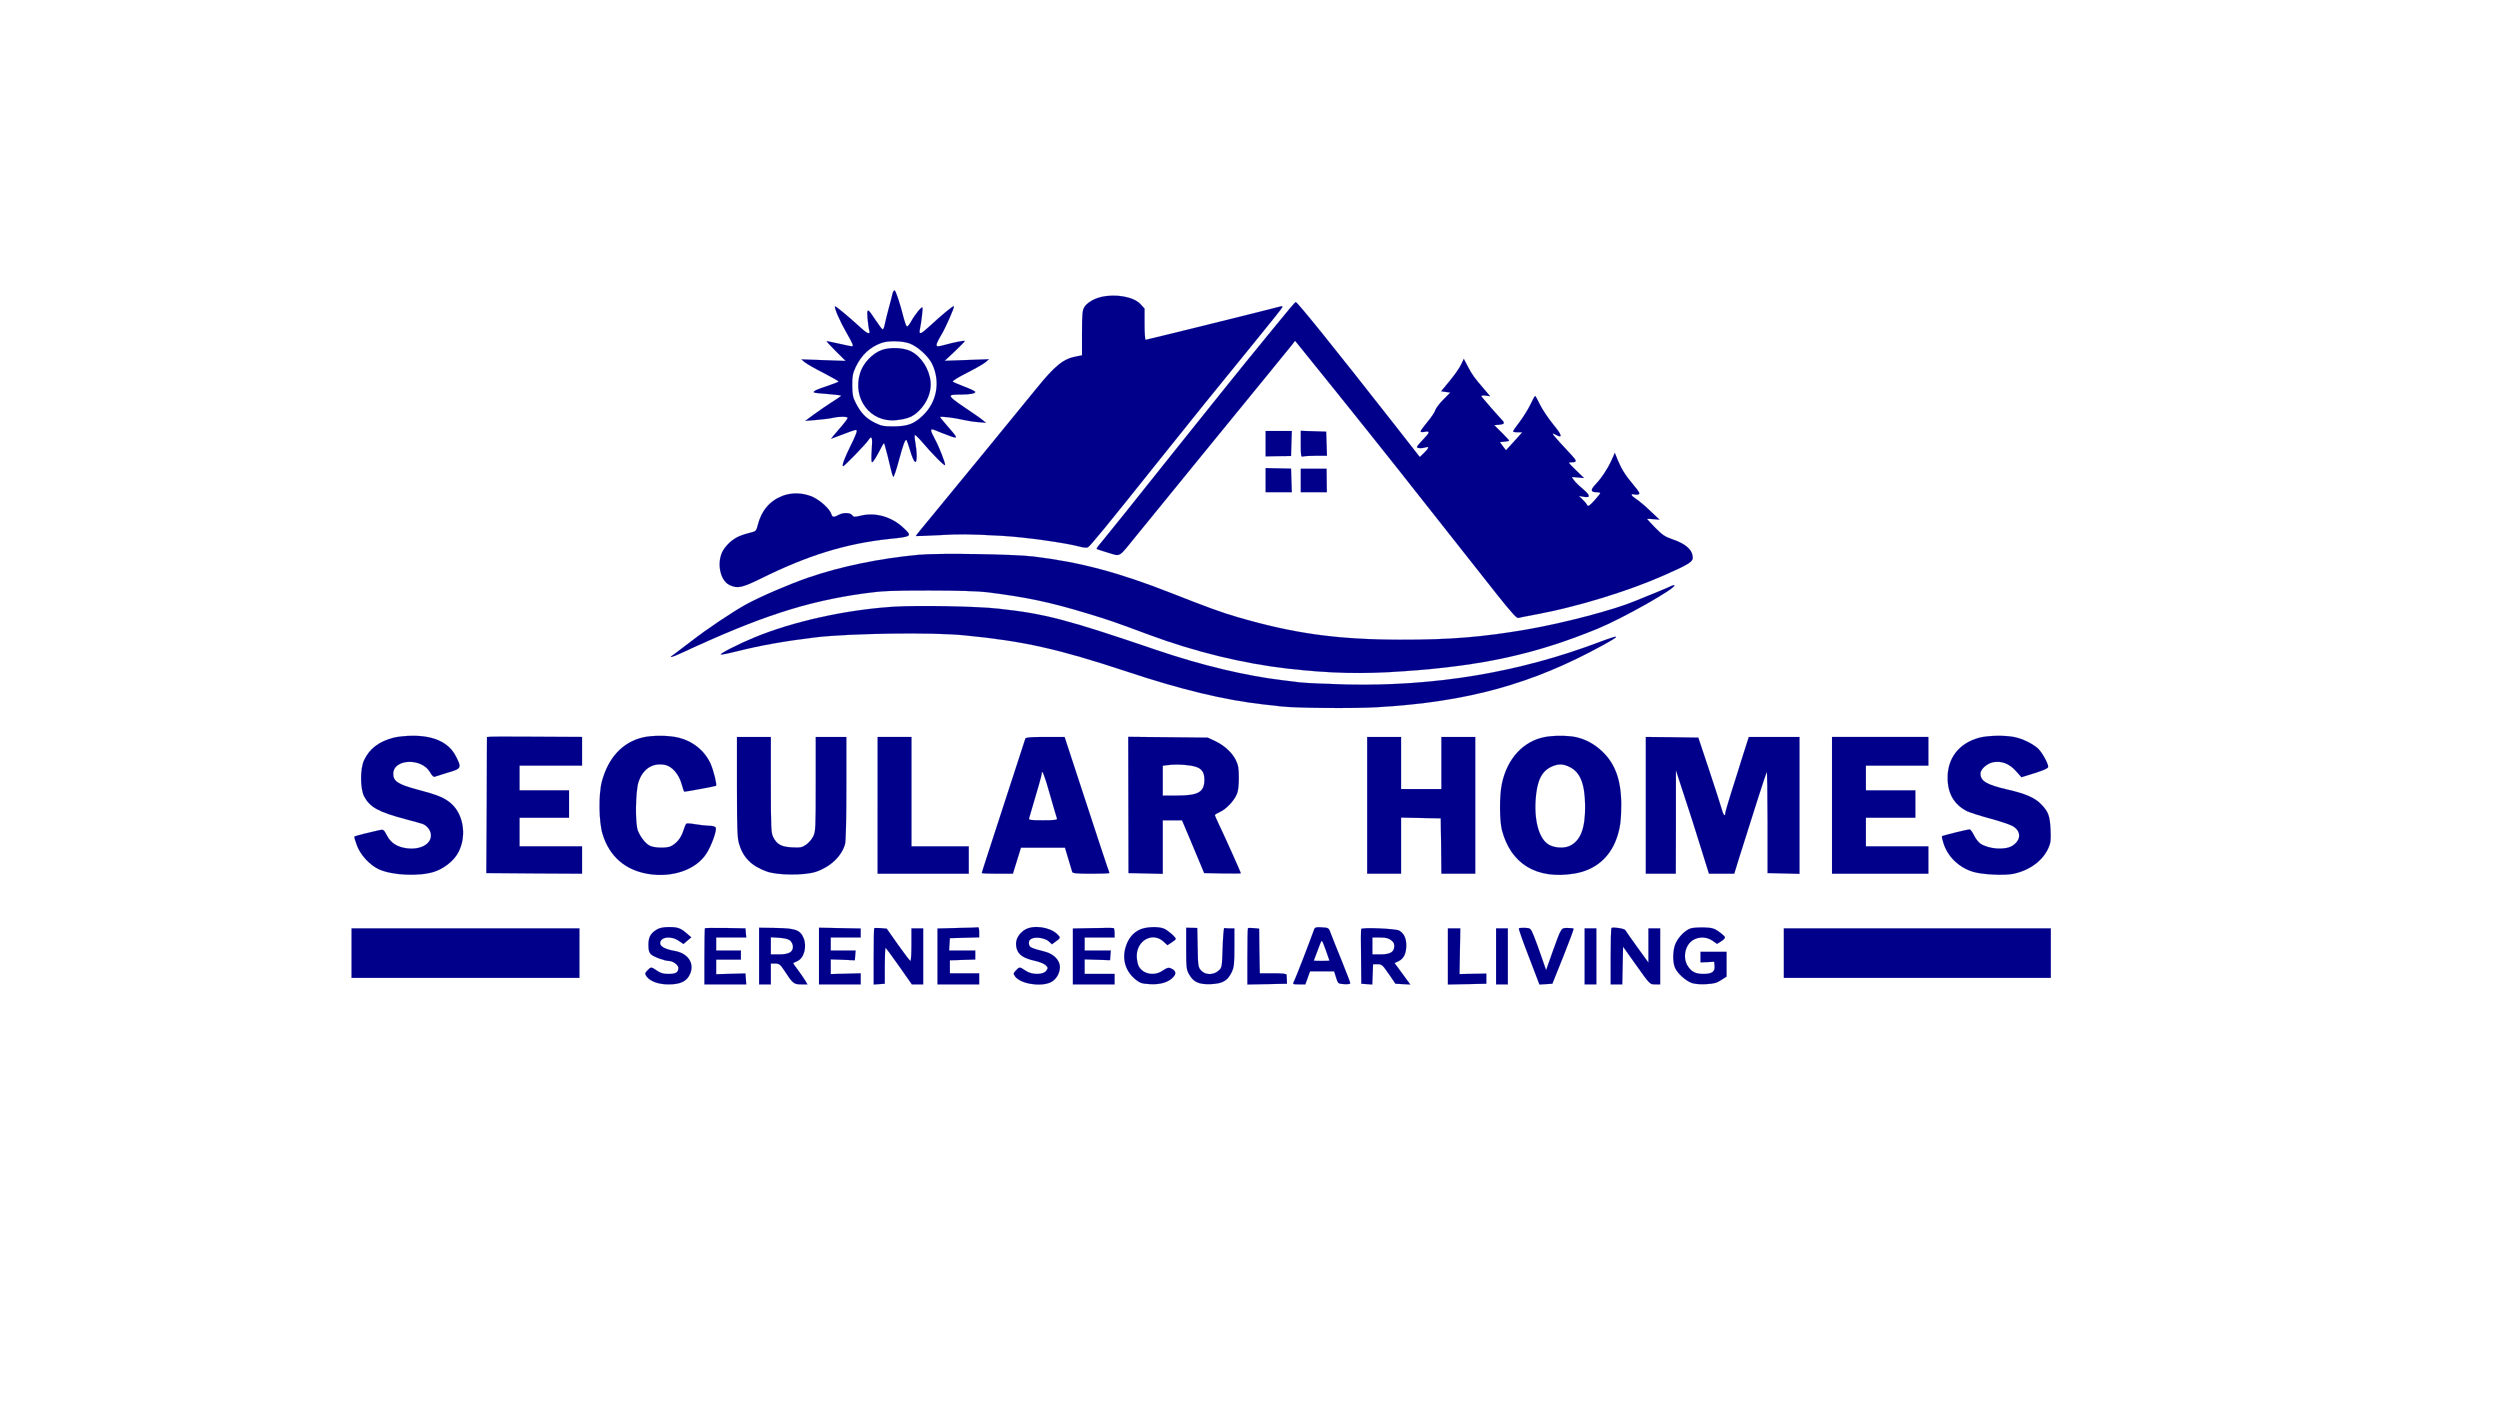<?xml version="1.0" standalone="no"?>
<!DOCTYPE svg PUBLIC "-//W3C//DTD SVG 20010904//EN"
 "http://www.w3.org/TR/2001/REC-SVG-20010904/DTD/svg10.dtd">
<svg version="1.0" xmlns="http://www.w3.org/2000/svg"
 width="1920pt" height="1080pt" viewBox="0 0 1920 1080"
 preserveAspectRatio="xMidYMid meet">

<g transform="translate(0,1080) scale(0.1,-0.1)"
fill="#00008B" stroke="#00008B">
<path d="M6854 8543 c-3 -16 -16 -66 -29 -113 -13 -47 -26 -102 -30 -122 -4
-21 -11 -38 -16 -38 -4 0 -28 31 -53 69 -63 97 -70 99 -63 15 3 -38 9 -79 13
-91 10 -37 -14 -28 -71 25 -84 77 -187 163 -192 159 -8 -9 38 -115 87 -200 49
-85 58 -107 43 -107 -5 0 -48 9 -97 20 -50 11 -93 20 -97 20 -4 0 27 -34 69
-76 l77 -76 -170 6 -170 6 27 -23 c15 -12 79 -49 143 -81 63 -33 115 -62 115
-66 0 -3 -37 -18 -82 -33 -86 -28 -116 -42 -107 -51 2 -3 50 -8 107 -12 56 -4
102 -10 102 -13 0 -3 -33 -26 -72 -50 -39 -25 -100 -67 -137 -94 l-66 -49 86
7 c48 4 104 11 125 16 52 12 114 11 114 -1 0 -6 -29 -44 -65 -85 -36 -41 -64
-75 -63 -75 2 0 39 14 83 31 113 43 115 44 115 26 0 -9 -22 -60 -49 -114 -47
-96 -68 -153 -55 -153 9 0 173 169 191 197 29 44 36 27 28 -72 -4 -57 -3 -95
2 -95 9 0 32 37 78 126 9 19 16 23 18 13 11 -36 37 -139 48 -189 7 -30 16 -59
19 -63 4 -4 24 54 44 130 34 125 49 165 59 152 2 -2 15 -40 28 -83 29 -95 49
-111 49 -38 0 27 -5 73 -10 102 -6 29 -7 56 -4 59 3 3 26 -19 52 -49 77 -91
176 -192 180 -182 4 13 -45 139 -79 201 -39 73 -38 84 5 66 18 -8 64 -26 100
-39 78 -30 78 -26 -8 72 -31 35 -56 66 -56 69 0 8 115 -6 180 -22 30 -7 81
-15 114 -17 l58 -5 -23 19 c-13 11 -35 27 -49 36 -241 163 -240 161 -120 162
70 0 110 8 110 20 0 5 -37 23 -82 40 -46 18 -87 35 -91 39 -5 5 44 35 108 67
63 32 128 69 143 82 l27 23 -170 -6 -170 -6 78 73 c42 40 77 76 77 79 0 6 -88
-11 -155 -30 -59 -16 -67 -15 -60 12 4 12 18 39 31 60 31 48 106 218 100 225
-6 5 -84 -59 -183 -150 -70 -65 -87 -72 -79 -30 12 56 25 166 20 171 -7 7 -60
-58 -86 -107 -13 -23 -27 -41 -33 -39 -5 2 -15 28 -23 58 -27 110 -63 219 -72
219 -5 0 -12 -12 -16 -27z m130 -380 c63 -23 147 -99 176 -160 63 -135 36
-289 -70 -392 -68 -66 -117 -85 -225 -86 -80 0 -96 3 -148 29 -67 34 -105 74
-144 149 -23 44 -27 65 -28 137 0 71 4 94 26 140 44 93 109 154 198 186 52 19
157 17 215 -3z"/>
<path d="M6775 8113 c-73 -25 -146 -101 -169 -177 -62 -197 78 -382 274 -363
92 10 132 26 181 76 60 60 93 144 86 218 -10 99 -71 194 -151 235 -56 28 -155
33 -221 11z"/>
<path d="M8456 8519 c-56 -13 -110 -46 -129 -79 -14 -23 -17 -58 -17 -199 l0
-170 -37 -7 c-107 -19 -167 -68 -315 -250 -108 -134 -571 -698 -761 -929 -91
-110 -165 -200 -164 -202 2 -1 81 2 177 7 163 9 226 9 485 -5 177 -10 486 -53
606 -85 21 -6 44 -7 53 -4 16 6 161 184 516 629 247 310 528 658 759 940 121
148 221 273 221 278 0 5 -8 6 -17 3 -36 -11 -1027 -256 -1035 -256 -4 0 -8 54
-8 120 l0 120 -32 35 c-53 56 -190 80 -302 54z"/>
<path d="M9784 8283 c-88 -108 -184 -226 -214 -262 -30 -36 -281 -349 -558
-695 -276 -347 -523 -655 -548 -684 -26 -29 -44 -55 -42 -58 3 -2 43 -15 89
-29 99 -29 74 -44 221 137 326 401 818 1003 978 1199 102 124 196 240 211 259
l25 33 60 -74 c352 -435 678 -843 949 -1188 110 -140 245 -311 300 -380 55
-70 165 -209 244 -309 101 -127 149 -181 160 -178 9 3 68 14 131 26 316 58
710 178 990 302 184 81 220 103 220 133 0 62 -51 108 -161 145 -52 18 -75 34
-126 86 -35 36 -63 66 -63 68 0 2 21 2 48 -1 l47 -4 -70 66 c-38 37 -87 78
-107 91 -41 26 -50 45 -18 37 11 -3 27 -3 35 1 12 4 4 19 -37 68 -64 76 -94
123 -124 195 l-22 55 -25 -56 c-31 -68 -78 -139 -125 -188 -38 -40 -36 -58 9
-58 16 0 29 -3 29 -7 -1 -5 -21 -30 -46 -58 -40 -43 -47 -47 -56 -32 -5 10
-21 29 -36 43 l-27 25 36 -6 c56 -10 55 9 -5 60 -30 25 -61 56 -70 69 l-15 23
47 -4 47 -4 -57 55 c-32 30 -58 58 -58 61 0 3 11 5 23 5 38 0 38 10 -1 52
-160 172 -169 183 -122 158 53 -29 47 -2 -21 80 -38 47 -84 115 -102 152 -18
37 -34 67 -37 67 -3 0 -20 -30 -37 -67 -18 -37 -55 -96 -82 -132 -28 -36 -50
-68 -51 -72 0 -5 16 -8 36 -8 l35 0 -62 -69 -63 -69 -24 31 -23 32 35 3 c20 2
36 5 36 8 0 3 -26 31 -57 62 l-58 57 38 3 c39 3 45 12 25 34 -36 37 -155 174
-161 183 -3 7 7 9 31 7 l36 -5 -44 52 c-78 91 -91 108 -125 172 l-33 63 -22
-46 c-12 -25 -51 -81 -87 -124 l-65 -79 35 -5 35 -5 -54 -55 c-30 -30 -57 -66
-61 -80 -3 -14 -30 -54 -60 -90 -29 -35 -53 -68 -53 -73 0 -5 13 -7 29 -4 47
10 44 -4 -11 -60 -28 -29 -49 -55 -46 -58 9 -9 40 -9 66 -1 31 10 27 -5 -11
-42 l-33 -32 -186 238 c-487 621 -754 952 -767 952 -5 0 -80 -89 -167 -197z"/>
<path d="M9720 7393 l0 -98 97 2 98 1 3 96 3 96 -101 0 -100 0 0 -97z"/>
<path d="M9990 7389 c0 -88 2 -100 16 -95 9 3 54 6 100 6 l85 0 -3 93 -3 92
-97 3 -98 3 0 -102z"/>
<path d="M9720 7113 l0 -93 100 0 101 0 -3 91 -3 90 -97 2 -98 2 0 -92z"/>
<path d="M9990 7110 l0 -90 100 0 100 0 -1 90 -1 90 -99 0 -99 0 0 -90z"/>
<path d="M6008 6991 c-97 -38 -161 -114 -188 -223 -11 -44 -15 -49 -54 -58
-80 -21 -103 -31 -144 -61 -23 -17 -54 -51 -68 -75 -52 -89 -26 -232 49 -267
61 -29 94 -22 245 52 357 177 651 267 981 302 177 18 180 20 105 89 -89 82
-211 116 -321 90 -50 -12 -57 -12 -68 3 -15 21 -70 22 -105 2 -35 -20 -48 -18
-55 6 -13 40 -80 102 -140 131 -73 34 -163 38 -237 9z"/>
<path d="M7055 6539 c-302 -28 -600 -90 -847 -175 -150 -52 -366 -145 -478
-206 -104 -57 -305 -192 -428 -288 -57 -44 -115 -88 -128 -97 -45 -29 -18 -24
57 11 605 281 954 395 1399 458 146 20 204 23 505 23 219 0 377 -5 445 -13
301 -38 480 -75 767 -162 180 -55 201 -62 478 -165 352 -131 724 -221 1065
-260 334 -37 571 -43 890 -20 608 42 1016 132 1495 329 191 79 603 312 584
331 -3 2 -16 -1 -29 -8 -14 -7 -68 -30 -120 -51 -52 -21 -120 -49 -150 -61
-160 -68 -548 -170 -830 -219 -348 -60 -596 -80 -980 -79 -481 1 -813 47
-1245 173 -115 33 -239 78 -505 183 -409 161 -707 240 -1065 283 -146 18 -738
27 -880 13z"/>
<path d="M6858 6140 c-367 -24 -770 -114 -1065 -236 -117 -48 -270 -126 -257
-131 6 -2 65 10 132 27 170 43 361 77 592 105 261 31 897 41 1145 16 455 -44
722 -104 1245 -277 420 -140 753 -220 1055 -254 50 -5 110 -12 135 -15 101
-13 566 -17 740 -6 688 40 1186 177 1730 476 142 78 136 85 -26 24 -616 -233
-1259 -341 -1943 -326 -152 4 -312 11 -356 16 -44 6 -102 13 -130 16 -287 34
-623 114 -965 230 -696 237 -862 281 -1220 320 -164 19 -631 27 -812 15z"/>
<path d="M3021 5134 c-113 -30 -184 -85 -225 -173 -31 -67 -30 -218 1 -278 45
-83 108 -118 317 -174 61 -16 118 -32 127 -35 37 -11 69 -52 69 -89 0 -69 -82
-113 -185 -100 -74 9 -124 41 -153 98 -24 45 -27 48 -56 42 -65 -14 -190 -45
-194 -50 -3 -2 6 -33 19 -67 27 -74 99 -152 169 -184 102 -47 311 -56 425 -19
68 22 140 76 175 132 76 120 57 299 -42 389 -51 46 -103 68 -263 110 -148 40
-185 64 -185 121 0 116 219 125 283 12 12 -22 27 -37 33 -35 6 2 52 16 102 32
106 31 109 36 64 124 -53 106 -168 161 -336 159 -50 0 -115 -7 -145 -15z"/>
<path d="M3740 5140 c0 -3 -1 -239 -2 -525 l-3 -520 368 -3 367 -2 0 105 0
105 -240 0 -240 0 0 110 0 110 190 0 190 0 0 105 0 105 -190 0 -190 0 0 95 0
95 240 0 240 0 0 110 0 110 -365 2 c-201 2 -365 1 -365 -2z"/>
<path d="M4935 5136 c-154 -37 -263 -155 -312 -336 -27 -100 -24 -312 5 -406
52 -170 172 -275 346 -305 187 -32 369 30 450 154 38 57 82 178 73 200 -3 9
-22 15 -52 15 -25 1 -73 6 -107 12 -33 6 -64 8 -68 3 -4 -4 -15 -31 -24 -59
-16 -50 -50 -91 -93 -113 -31 -16 -129 -14 -163 4 -33 17 -70 64 -91 115 -22
54 -19 298 4 372 32 103 111 154 207 133 52 -11 104 -72 124 -143 9 -34 19
-62 22 -62 16 0 239 42 243 45 8 9 -19 119 -42 170 -46 100 -133 171 -243 199
-72 19 -207 20 -279 2z"/>
<path d="M11862 5139 c-164 -32 -287 -166 -327 -357 -20 -91 -19 -282 0 -357
68 -261 267 -381 555 -334 157 25 272 120 325 269 27 75 36 140 36 260 0 187
-46 314 -146 409 -60 57 -129 94 -203 110 -60 13 -176 13 -240 0z m192 -229
c83 -40 118 -130 120 -300 1 -170 -34 -264 -115 -305 -40 -21 -113 -19 -159 5
-75 38 -117 172 -107 341 9 152 46 228 127 263 48 21 86 20 134 -4z"/>
<path d="M15200 5134 c-156 -42 -246 -159 -242 -316 2 -115 52 -198 147 -247
22 -11 101 -36 175 -56 74 -20 153 -46 175 -58 69 -38 70 -107 1 -152 -55 -36
-184 -27 -248 17 -14 10 -36 38 -48 63 -12 25 -27 45 -33 45 -18 0 -207 -47
-212 -52 -3 -3 2 -27 11 -54 33 -104 119 -187 229 -220 71 -21 237 -29 307
-15 125 26 227 101 270 199 17 37 20 61 16 141 -5 107 -17 139 -75 197 -47 48
-119 79 -256 110 -162 38 -207 65 -207 124 0 32 51 77 96 86 65 12 123 -9 174
-65 l45 -50 103 32 c72 23 102 37 102 48 0 28 -51 118 -82 144 -44 37 -115 71
-176 84 -72 15 -205 13 -272 -5z"/>
<path d="M5660 4757 c0 -323 3 -392 16 -437 31 -106 95 -170 210 -212 82 -31
290 -32 378 -4 112 37 200 120 226 214 6 22 10 193 10 430 l0 392 -117 0 -118
0 0 -363 c0 -342 -1 -364 -20 -402 -11 -22 -36 -50 -55 -63 -30 -21 -45 -23
-107 -20 -82 4 -117 23 -145 79 -16 31 -18 71 -18 402 l0 367 -130 0 -130 0 0
-383z"/>
<path d="M6740 4615 l0 -525 350 0 350 0 0 105 0 105 -220 0 -220 0 0 420 0
420 -130 0 -130 0 0 -525z"/>
<path d="M7875 5128 c-2 -7 -40 -123 -84 -258 -214 -658 -251 -770 -251 -775
0 -3 54 -5 120 -5 l119 0 31 100 31 100 169 0 169 0 26 -87 c14 -49 28 -94 30
-100 3 -10 41 -13 145 -13 77 0 140 2 140 5 0 2 -6 22 -14 42 -8 21 -85 255
-172 521 l-158 482 -148 0 c-110 0 -150 -3 -153 -12z m189 -431 c27 -94 51
-178 54 -184 3 -10 -23 -13 -108 -13 -101 0 -111 2 -106 18 67 226 96 327 96
338 0 45 21 -6 64 -159z"/>
<path d="M8666 4618 l1 -523 131 -3 132 -3 0 206 0 205 74 0 74 0 60 -142 c33
-79 72 -170 85 -203 l25 -60 141 -3 c78 -1 141 -1 141 1 0 6 -132 300 -176
391 -13 28 -24 53 -24 56 0 4 18 15 40 25 47 21 105 82 128 134 11 24 16 65
16 126 0 74 -4 99 -23 137 -29 59 -87 112 -160 147 l-56 26 -305 3 -305 3 1
-523z m479 302 c78 -12 105 -41 105 -108 0 -95 -46 -122 -210 -122 l-110 0 0
114 0 115 28 4 c52 8 128 7 187 -3z"/>
<path d="M10500 4615 l0 -525 130 0 130 0 0 215 0 216 153 -3 152 -3 3 -212 2
-213 130 0 130 0 0 525 0 525 -130 0 -130 0 0 -200 0 -200 -155 0 -155 0 0
200 0 200 -130 0 -130 0 0 -525z"/>
<path d="M12640 4615 l0 -525 115 0 115 0 1 398 0 397 62 -190 c35 -104 92
-283 127 -397 l65 -208 97 0 97 0 41 133 c100 320 204 643 209 649 3 4 6 -169
6 -385 l0 -392 123 -3 122 -3 0 526 0 525 -195 0 -194 0 -47 -147 c-25 -82
-66 -210 -90 -286 -24 -77 -44 -145 -44 -153 0 -32 -17 -10 -29 38 -8 28 -51
162 -96 297 l-82 246 -201 3 -202 2 0 -525z"/>
<path d="M14070 4615 l0 -525 370 0 370 0 0 105 0 105 -240 0 -240 0 0 110 0
110 190 0 190 0 0 105 0 105 -190 0 -190 0 0 95 0 95 240 0 240 0 0 110 0 110
-370 0 -370 0 0 -525z"/>
<path d="M5044 3661 c-48 -29 -64 -59 -64 -118 0 -39 5 -58 19 -72 19 -19 107
-51 138 -51 31 0 73 -31 73 -53 0 -35 -19 -47 -76 -47 -38 0 -61 6 -88 25 -45
31 -47 31 -74 2 -20 -22 -21 -24 -6 -46 26 -37 90 -61 167 -61 83 0 130 18
157 62 52 85 4 174 -105 194 -75 13 -115 34 -115 60 0 48 82 60 142 19 l37
-25 30 26 30 25 -32 28 c-49 43 -71 51 -139 51 -44 0 -72 -6 -94 -19z"/>
<path d="M5414 3671 c-2 -2 -4 -100 -4 -218 l0 -213 161 0 160 0 -3 42 -3 42
-112 -3 -113 -3 0 56 0 56 95 0 95 0 0 35 0 35 -95 0 -95 0 0 50 0 50 116 0
115 0 -3 35 -3 35 -153 3 c-85 1 -156 0 -158 -2z"/>
<path d="M5830 3458 l0 -218 45 0 45 0 0 80 0 80 34 0 c30 0 38 -6 72 -57 61
-95 71 -103 126 -103 l49 0 -18 31 c-10 16 -35 53 -56 81 -21 27 -37 51 -35
52 2 1 15 7 30 14 53 22 77 112 49 179 -25 60 -63 74 -210 76 l-131 2 0 -217z
m239 118 c12 -11 21 -32 21 -47 0 -41 -32 -59 -107 -59 l-63 0 0 66 0 66 64
-4 c45 -3 71 -10 85 -22z"/>
<path d="M6290 3458 l0 -218 160 0 160 0 0 43 0 42 -115 -3 -115 -3 0 56 0 57
93 -3 92 -4 3 38 3 37 -95 0 -96 0 0 50 0 50 115 0 115 0 0 35 0 34 -160 3
-160 3 0 -217z"/>
<path d="M6714 3671 c-2 -2 -4 -101 -4 -218 l0 -214 43 3 42 3 0 137 c0 76 3
138 6 138 3 0 50 -63 104 -140 l98 -140 43 0 44 0 0 215 0 215 -45 0 -45 0 0
-125 c0 -69 -3 -125 -8 -125 -4 0 -47 56 -95 124 l-87 124 -46 4 c-25 2 -47 1
-50 -1z"/>
<path d="M7353 3673 l-153 -4 0 -214 0 -215 160 0 160 0 0 43 0 42 -112 0
-113 0 0 50 0 50 98 3 97 3 0 34 0 35 -101 0 -100 0 3 48 3 47 113 3 112 3 0
39 c0 22 -3 39 -7 38 -5 -1 -77 -4 -160 -5z"/>
<path d="M7872 3660 c-48 -29 -74 -77 -68 -123 7 -64 47 -95 148 -117 32 -7
67 -22 78 -32 19 -18 20 -22 7 -41 -23 -35 -111 -36 -160 -2 -46 31 -48 31
-75 2 -20 -22 -21 -24 -6 -46 39 -55 188 -81 269 -47 43 18 75 69 75 120 0 50
-47 99 -111 116 -113 29 -124 34 -127 62 -2 19 3 30 19 38 32 18 106 6 134
-20 l24 -22 30 22 c37 26 38 30 8 58 -57 53 -182 70 -245 32z"/>
<path d="M8393 3672 l-153 -3 0 -214 0 -215 160 0 160 0 0 40 0 40 -115 0
-115 0 0 56 0 56 98 -3 97 -3 3 37 3 37 -100 0 -101 0 0 50 0 50 115 0 115 0
0 34 c0 19 -3 36 -7 38 -5 2 -77 2 -160 0z"/>
<path d="M8755 3661 c-54 -24 -91 -70 -111 -138 -27 -94 1 -184 79 -247 33
-26 48 -31 108 -34 80 -5 142 14 179 53 26 28 21 50 -15 67 -21 9 -30 7 -63
-15 -65 -46 -154 -30 -187 33 -8 16 -15 51 -15 78 0 119 120 186 203 113 l33
-30 32 21 c18 11 32 23 32 27 0 14 -65 70 -93 80 -44 17 -137 13 -182 -8z"/>
<path d="M9110 3515 c0 -147 2 -163 23 -199 33 -59 76 -78 167 -74 89 4 127
25 159 91 18 38 21 62 21 190 l0 147 -35 0 c-19 0 -38 1 -42 3 -5 1 -10 -67
-13 -151 -5 -153 -5 -154 -33 -178 -40 -34 -100 -33 -132 2 -23 25 -25 33 -27
177 l-3 150 -43 1 -42 1 0 -160z"/>
<path d="M9584 3671 c-2 -2 -4 -100 -4 -218 l0 -214 152 3 152 3 -1 28 c-1 15
-1 33 -2 40 -1 9 -29 12 -103 12 l-103 0 -3 171 -2 172 -41 4 c-22 2 -42 2
-45 -1z"/>
<path d="M10093 3663 c-31 -88 -145 -382 -153 -395 -15 -27 -14 -28 38 -28
l47 0 18 50 18 50 93 0 92 0 15 -47 c15 -48 15 -48 62 -51 27 -2 47 1 47 7 0
6 -31 86 -68 178 -38 92 -75 186 -83 208 -14 39 -16 40 -67 43 -43 3 -53 0
-59 -15z m117 -240 c0 -2 -27 -3 -60 -3 -33 0 -60 1 -60 3 0 2 24 65 50 132
12 30 12 30 41 -49 16 -44 29 -81 29 -83z"/>
<path d="M10454 3665 c-2 -5 -3 -102 -1 -215 l2 -205 42 -3 42 -3 3 78 3 78
35 0 c32 0 38 -6 86 -75 l51 -75 57 -3 57 -3 -60 82 -61 83 31 14 c40 20 59
59 59 122 0 54 -18 92 -54 113 -27 15 -287 26 -292 12z m230 -86 c21 -16 26
-28 24 -52 -4 -41 -35 -57 -110 -57 l-58 0 0 65 0 65 59 0 c44 0 65 -5 85 -21z"/>
<path d="M11665 3670 c-3 -4 32 -103 77 -219 l81 -212 50 3 49 3 84 209 c46
115 82 212 79 214 -3 3 -23 5 -46 5 -50 0 -47 6 -114 -180 l-51 -144 -34 98
c-18 54 -45 127 -59 162 -26 63 -26 63 -69 65 -24 1 -45 -1 -47 -4z"/>
<path d="M12376 3673 c-3 -4 -6 -102 -6 -220 l0 -213 45 0 44 0 3 145 3 145
103 -145 c103 -145 103 -145 142 -145 l40 0 0 215 0 215 -45 0 -45 0 0 -131 0
-132 -86 119 c-47 66 -89 124 -92 131 -7 12 -96 25 -106 16z"/>
<path d="M12985 3670 c-40 -12 -94 -65 -116 -115 -22 -49 -25 -139 -5 -187 19
-44 83 -102 131 -118 20 -7 68 -11 109 -8 59 3 81 9 114 31 l42 27 0 95 0 95
-100 0 -100 0 0 -41 0 -40 53 2 52 3 3 -33 c4 -43 -19 -60 -83 -61 -61 0 -93
15 -122 59 -42 63 -23 163 39 201 46 28 105 26 149 -4 l36 -25 32 20 c18 11
31 25 28 32 -2 7 -23 25 -46 42 -36 25 -53 30 -114 32 -40 1 -86 -2 -102 -7z"/>
<path d="M2700 3480 l0 -190 875 0 875 0 0 190 0 190 -875 0 -875 0 0 -190z"/>
<path d="M11120 3455 l0 -216 148 3 147 3 0 39 0 39 -103 -2 -103 -2 3 175 3
176 -47 0 -48 0 0 -215z"/>
<path d="M11490 3455 l0 -215 45 0 45 0 0 215 0 215 -45 0 -45 0 0 -215z"/>
<path d="M12170 3455 l0 -215 45 0 45 0 0 215 0 215 -45 0 -45 0 0 -215z"/>
<path d="M13700 3480 l0 -190 1025 0 1025 0 0 190 0 190 -1025 0 -1025 0 0
-190z"/>
</g>
</svg>
